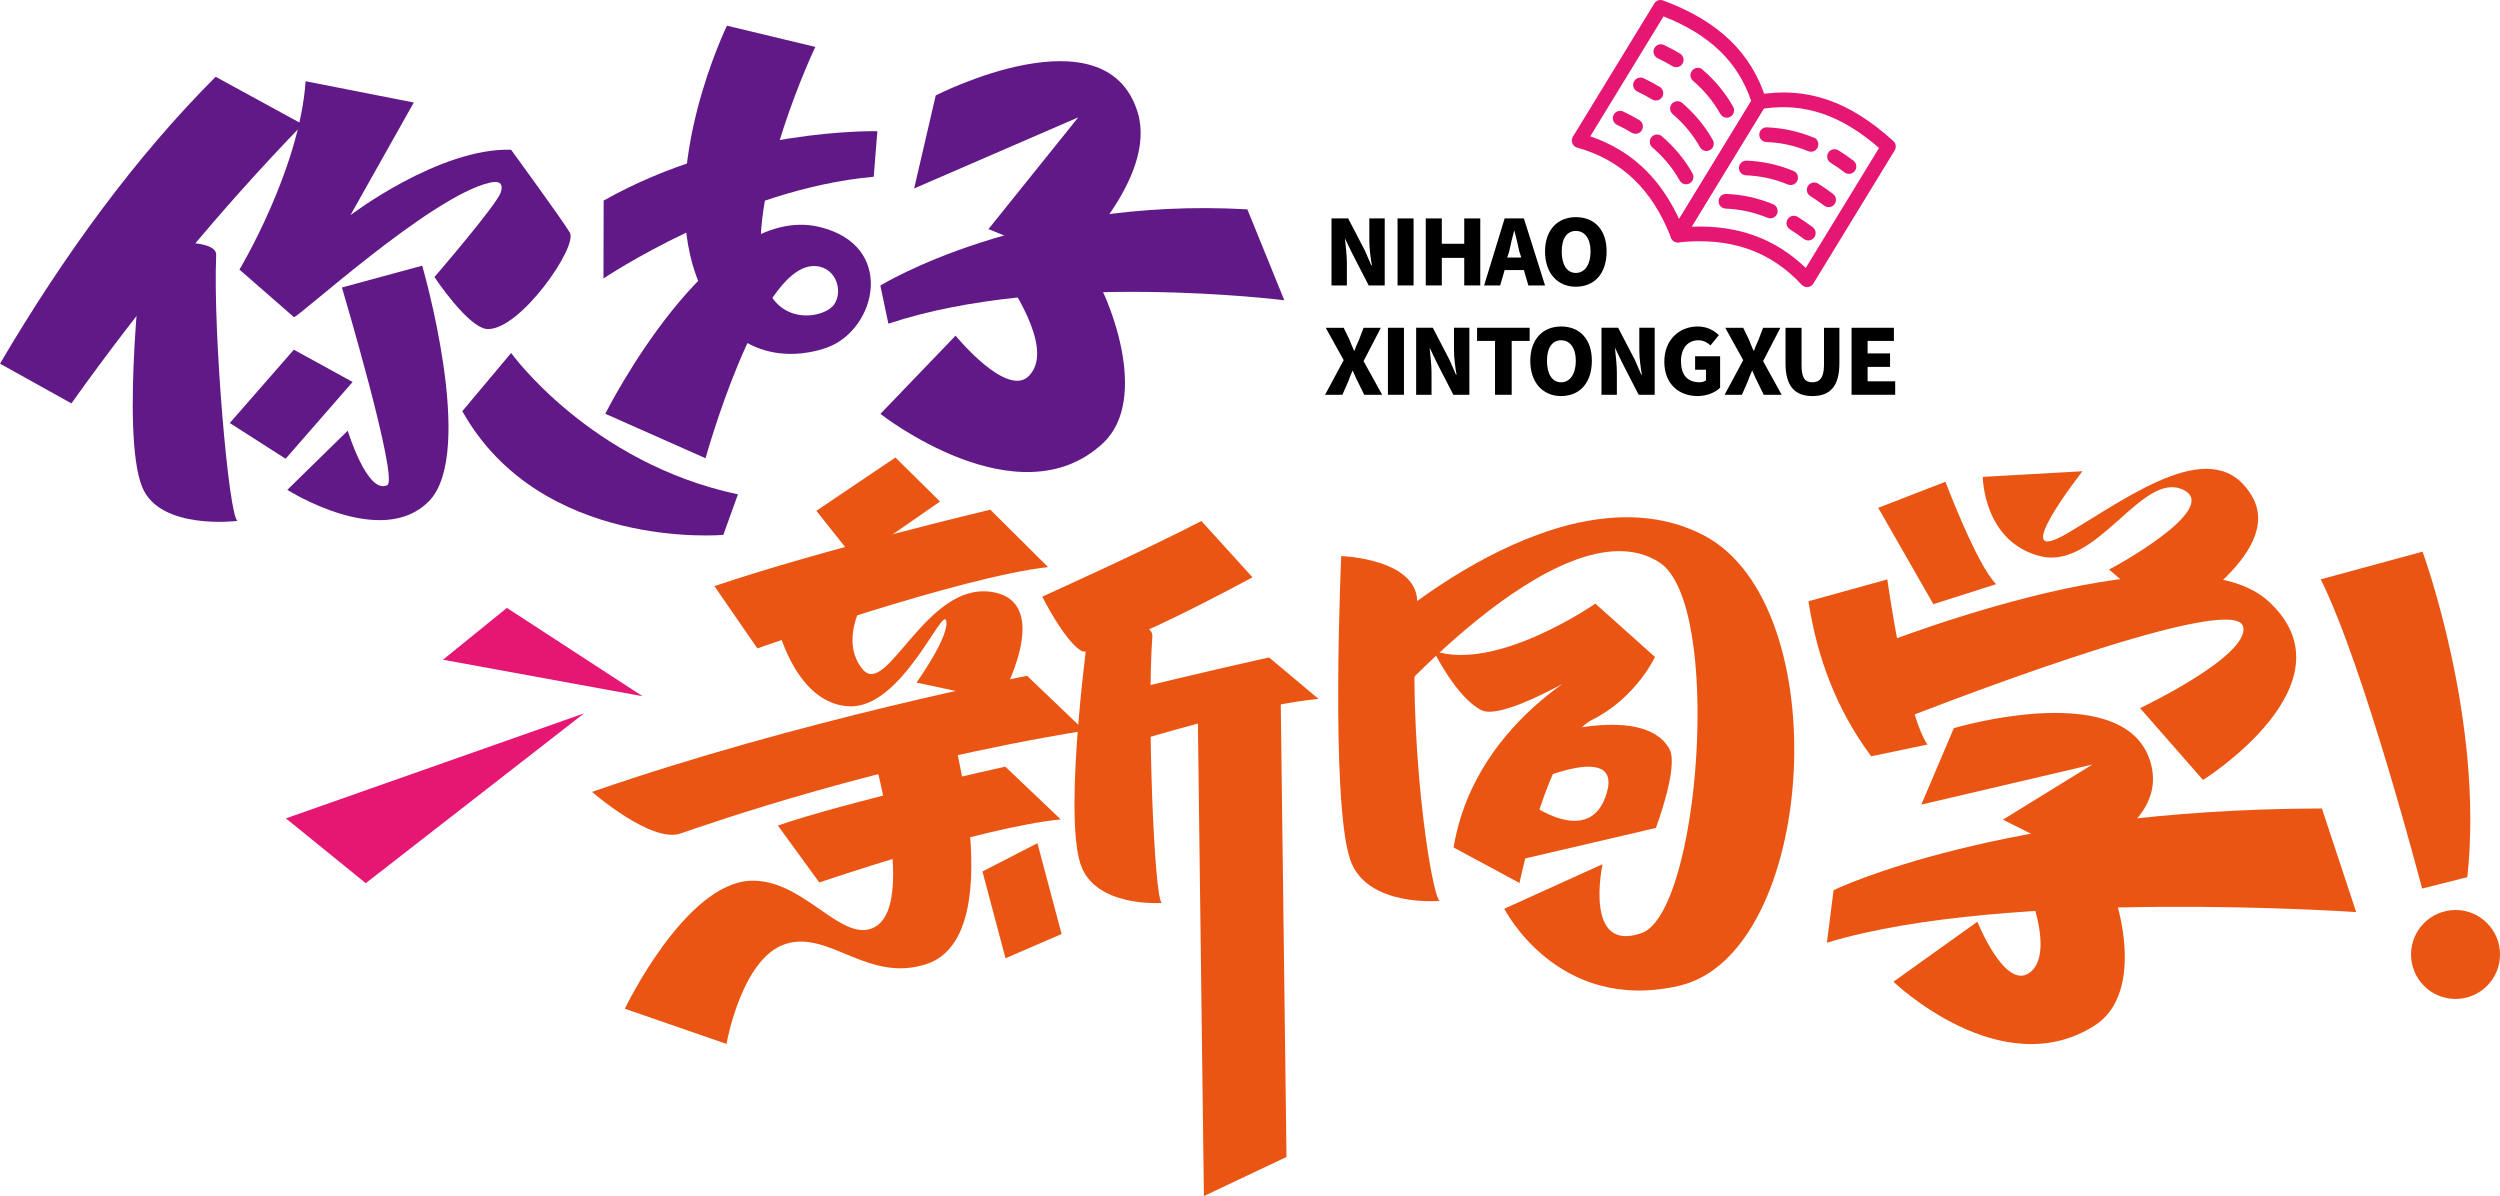<?xml version="1.0" encoding="iso-8859-1"?>
<!-- Generator: Adobe Illustrator 27.0.0, SVG Export Plug-In . SVG Version: 6.00 Build 0)  -->
<svg version="1.1" id="&#x56FE;&#x5C42;_1" xmlns="http://www.w3.org/2000/svg" xmlns:xlink="http://www.w3.org/1999/xlink" x="0px"
	 y="0px" viewBox="0 0 948.058 453.572" style="enable-background:new 0 0 948.058 453.572;" xml:space="preserve">
<g>
	<g>
		<g>
			<path style="fill:#601986;" d="M81.782,29.117L114.8,47.152c-30.772,31.761-60.023,66.993-87.716,105.822L0,137.907
				C24.59,96.156,51.582,59.336,81.782,29.117z"/>
		</g>
		<g>
			<path style="fill:#601986;" d="M54.363,92.491c0,0-8.768,71.952-0.419,92.262c6.788,16.512,36.167,12.779,36.167,12.779
				c-3.367-1.036-9.405-72.106-8.128-100.837C82.306,89.427,54.363,92.491,54.363,92.491z"/>
		</g>
		<g>
			<path style="fill:#EA5514;" d="M413.205,235.446c0,0-10.072,71.221-3.532,91.992c5.316,16.887,30.911,14.975,30.911,14.975
				c-2.883-1.241-5.675-72.495-3.582-101.072C437.531,234.113,413.205,235.446,413.205,235.446z"/>
		</g>
		<g>
			<path style="fill:#EA5514;" d="M508.623,210.877c0,0-4.172,92.469,3.362,115.004c6.125,18.321,34.011,15.742,34.011,15.742
				c-3.169-1.298-12.721-63.603-8.584-111.938C538.941,211.835,508.623,210.877,508.623,210.877z"/>
		</g>
		<g>
			<path style="fill:#601986;" d="M115.901,30.809l41.02,8.071l-24.025,42.71c0,0,33.64-25.58,60.914-24.814
				c0,0,19.129,26.197,22.284,31.429c3.155,5.232-18.819,37.004-31.21,36.579c-7.238-0.248-20.138-19.722-20.138-19.722
				s23.71-27.459,25.166-32.142s-2.397-4.047-4.246-3.623c-22.423,5.152-73.249,51.786-74.228,50.95
				c-0.98-0.836-20.637-18.018-20.637-18.018S113.556,64.443,115.901,30.809z"/>
		</g>
		<g>
			<path style="fill:#601986;" d="M129.664,109.018l30.444-8.264c0,0,20.592,70.791,2.595,89.266s-53.744-4.257-53.744-4.257
				l22.918-22.436c0,0,7.435,24.431,14.992,20.65C151.289,181.766,129.664,109.018,129.664,109.018z"/>
		</g>
		<g>
			<polygon style="fill:#601986;" points="111.431,132.611 133.718,144.854 108.312,173.969 87.14,160.42 			"/>
		</g>
		<g>
			<polygon style="fill:#EA5514;" points="372.569,330.487 393.416,319.759 402.581,354.189 381.309,363.392 			"/>
		</g>
		<g>
			<path style="fill:#601986;" d="M228.919,76.069l-0.067,29.531c0,0,50.59-34.013,102.482-38.564l1.381-17.28
				C332.715,49.755,277.945,48.357,228.919,76.069z"/>
		</g>
		<g>
			<path style="fill:#601986;" d="M473.028,79.386l14.015,34.489c0,0-89.345-11.396-150.149,8.873l-3.045-14.464
				C333.849,108.284,388.425,74.585,473.028,79.386z"/>
		</g>
		<g>
			<path style="fill:#601986;" d="M275.68,9.742l33.503,8.047c0,0-25.325,53.325-20.062,85.23
				c3.521,21.345,23.333,17.973,27.18,12.467c3.829-5.48,0.273-15.248-8.462-14.556c-20.539,1.627-40.28,72.844-40.28,72.844
				l-38.022-16.86c0,0,40.41-80.695,81.233-70.846c29.104,7.022,21.665,38.574,3.23,45.603c-9.529,3.633-37.287,8.679-50.043-27.265
				C249.451,63.53,275.68,9.742,275.68,9.742z"/>
		</g>
		<g>
			<path style="fill:#601986;" d="M378.04,100.353c9.489,13.612,20.841,33.203,12.194,42.161
				c-8.351,8.652-27.857-15.223-27.857-15.223l-28.506,29.662c0,0,52.245,41.089,84.409,11.11
				c17.697-16.495,3.336-55.467-7.241-70.479L378.04,100.353z"/>
		</g>
		<g>
			<path style="fill:#601986;" d="M354.848,36.197l-8.178,35.264l62.228-26.954l-34.044,42.373l30.474,12.425
				c0,0,33.819-31.588,26.092-56.739C419.291,3.084,354.848,36.197,354.848,36.197z"/>
		</g>
		<g>
			<path style="fill:#EA5514;" d="M880.527,306.591l12.99,39.296c0,0-132.525-9.152-200.708,11.606l2.523-19.922
				C695.331,337.572,758.431,306.841,880.527,306.591z"/>
		</g>
		<g>
			<path style="fill:#EA5514;" d="M762.688,323.52c7.741,13.329,16.556,38.542,6.902,45.412
				c-9.324,6.635-19.717-19.403-19.717-19.403l-31.841,22.762c0,0,40.763,39.22,76.265,16.643
				c19.534-12.422,10.056-48.948,1.409-63.662L762.688,323.52z"/>
		</g>
		<g>
			<path style="fill:#EA5514;" d="M740.939,276.122l-12.321,29l64.863-15.197l-33.937,20.91l28.697,14.37
				c0,0,32.424-11.757,27.78-34.128C808.733,255.957,740.939,276.122,740.939,276.122z"/>
		</g>
		<g>
			<polygon style="fill:#EA5514;" points="339.565,173.492 356.473,190.199 324.422,212.41 309.583,193.706 			"/>
		</g>
		<g>
			<path style="fill:#EA5514;" d="M270.915,222.27l16.291,23.608c0,0,77.021-27.173,110.256-30.816l-21.929-21.786
				C375.532,193.275,311.733,208.454,270.915,222.27z"/>
		</g>
		<g>
			<path style="fill:#EA5514;" d="M294.989,313.074l15.714,21.588c0,0,60.296-20.758,91.547-23.931l-21.015-20.002
				C381.235,290.73,321.244,303.952,294.989,313.074z"/>
		</g>
		<g>
			<path style="fill:#EA5514;" d="M224.508,300.307c0,0,22.511,19.59,33.539,15.786c11.028-3.804,74.884-26.251,153.224-39.001
				l-21.774-20.804C389.497,256.288,303.145,272.985,224.508,300.307z"/>
		</g>
		<g>
			<path style="fill:#EA5514;" d="M455.593,197.58l19.373,21.338c0,0-58.486,31.904-65.017,27.841
				c-6.531-4.063-14.693-20.492-14.693-20.492S435.337,208.15,455.593,197.58z"/>
		</g>
		<g>
			<path style="fill:#EA5514;" d="M327.136,272.122c0,0,24.555,75.546,2.091,80.375c-11.87,2.552-25.621-19.193-44.526-18.499
				c-24.914,0.915-47.752,48.537-47.752,48.537l38.553,13.34c0,0,5.726-32.782,22.552-37.955c16.6-5.103,31.174,14.991,53.335,7.655
				c33.789-11.185,6.677-99.512,6.677-99.512"/>
		</g>
		<g>
			<path style="fill:#EA5514;" d="M426.145,282.42c22.42-6.783,53.237-15.345,73.855-17.396l-18.738-15.701
				c0,0-27.735,6.095-55.117,12.985V282.42z"/>
		</g>
		<g>
			<path style="fill:#EA5514;" d="M295.171,238.593l32.478-10.805c0,0-9.527,15.307-0.433,26.112s23.954-33.06,48.638-29.458
				c24.683,3.602,3.327,41.163,3.327,41.163l-31.612-6.753c0,0,12.558-17.558,11.259-23.411
				c-1.299-5.853-16.889,33.315-36.809,32.415C302.1,266.956,295.171,238.593,295.171,238.593z"/>
		</g>
		<g>
			<path style="fill:#EA5514;" d="M522.421,239.892c0,0,70.429-64.185,123.351-37.056c51.561,26.431,43.154,159.012-9.052,171.006
				c-46.141,10.6-66.253-29.233-66.253-29.233l37.258-16.892c0,0-7.331,33.94,14.8,26.123c22.131-7.817,30.975-125.06,6.699-140.61
				c-37.417-23.967-110.191,61.857-110.191,61.857"/>
		</g>
		<g>
			<path style="fill:#EA5514;" d="M751.918,180.849c0,0,0.148,24.529,21.709,30.041c21.561,5.512,38.436-32.26,54.055-25.271
				c15.619,6.988-27.559,30.352-27.887,30.346l22.586,19.396c0,0,43.984-25.168,31.841-46.792
				c-13.935-24.815-45.629-0.946-69.902,13.479c-24.273,14.425,5.41-23.347,5.41-23.347L751.918,180.849z"/>
		</g>
		<g>
			<path style="fill:#EA5514;" d="M712.266,192.568l25.492-9.874c0,0,11.827,31.453,19.228,38.831l-23.803,7.597L712.266,192.568z"
				/>
		</g>
		<g>
			<path style="fill:#EA5514;" d="M685.81,228.001l29.899-8.278c0,0,7.112,51.013,15.224,62.622l-21.33,4.458
				C696.455,269.127,689.06,249.334,685.81,228.001z"/>
		</g>
		<g>
			<path style="fill:#EA5514;" d="M703.487,248.093c0,0,123.376-50.992,156.91-19.949s-24.962,67.639-24.962,67.639l-23.872-27.242
				c0,0,41.428-19.643,39.118-30.804c-3.079-14.876-129.771,35.199-129.771,35.199"/>
		</g>
		<g>
			<path style="fill:#EA5514;" d="M880.079,219.698l38.604-10.495c0,0,23.495,63.975,16.975,123.443l-17.138,4.313
				C918.52,336.96,896.523,252.655,880.079,219.698z"/>
		</g>
		<g>
			<circle style="fill:#EA5514;" cx="931.19" cy="361.96" r="16.868"/>
		</g>
		<g>
			<path style="fill:#EA5514;" d="M543.59,246.739c0,0,8.679,17.812,18.206,22.576c9.527,4.764,49.157-20.755,49.157-20.755
				s-51.214,21.646-59.717,72.826l25.001,13.473c0,0,10.885-53.561,27.558-61.898s23.818-23.818,23.818-23.818l-22.627-20.246
				C604.986,228.897,567.408,255.075,543.59,246.739z"/>
		</g>
		<g>
			<path style="fill:#EA5514;" d="M578.953,280.806c0,0,43.875-15.316,54.139,3.238c3.674,6.642-5.143,29.924-5.143,29.924
				l-49.921,11.658c-1.429-18.161,1.36-21.426,1.36-21.426s23.677,18.051,29.945-3.527c6.268-21.578-35.004-1.229-35.004-1.229"/>
		</g>
		<g>
			<path style="fill:#601986;" d="M175.319,155.937l18.512-22.083c0,0,29.963,41.704,86.003,53.616l-5.536,15.368
				C274.298,202.838,205.118,209.028,175.319,155.937z"/>
		</g>
		<g>
			<polygon style="fill:#EA5514;" points="487.867,438.751 456.543,453.572 454.116,261.581 485.623,261.236 			"/>
		</g>
		<g>
			<polygon style="fill:#E61673;" points="243.668,264.024 192.23,230.538 167.987,250.183 			"/>
		</g>
		<g>
			<polygon style="fill:#E61673;" points="221.49,270.527 108.419,310.349 138.705,334.921 			"/>
		</g>
		<g>
			<g>
				<path d="M504.934,82.833h6.323l6.323,12.159l2.432,5.593h0.243c-0.486-2.675-0.973-6.323-0.973-9.363v-8.39h5.837v25.413h-6.08
					l-6.323-12.281l-2.675-5.593c0.243,2.918,0.73,6.323,0.73,9.484v8.39h-5.837V82.833z"/>
			</g>
			<g>
				<path d="M529.982,82.833h6.08v25.413h-6.08V82.833z"/>
			</g>
			<g>
				<path d="M540.683,82.833h6.08v9.606h8.512v-9.606h6.08v25.413h-6.08V97.789h-8.512v10.457h-6.08V82.833z"/>
			</g>
			<g>
				<path d="M577.891,102.41h-7.296l-1.702,5.837h-6.08l7.782-25.413h7.296l8.025,25.413h-6.323L577.891,102.41z M576.918,97.668
					l-0.73-2.189c-0.486-2.432-1.216-5.472-1.946-8.147c-0.73,2.675-1.459,5.715-1.945,8.147l-0.73,2.189H576.918z"/>
			</g>
			<g>
				<path d="M585.916,95.357c0-8.268,4.864-13.011,11.673-13.011c7.052,0,11.673,4.742,11.673,13.011
					c0,8.39-4.621,13.375-11.673,13.375C590.78,108.733,585.916,103.747,585.916,95.357z M603.182,95.357
					c0-4.864-2.189-7.782-5.593-7.782s-5.35,2.918-5.35,7.782c0,4.985,1.945,8.147,5.35,8.147S603.182,100.343,603.182,95.357z"/>
			</g>
			<g>
				<path d="M509.554,136.578l-6.809-12.281h6.809l2.189,4.499c0.486,1.216,0.973,2.553,1.702,4.134h0.243
					c0.486-1.581,1.216-2.918,1.702-4.134l1.702-4.499h6.566l-6.566,12.646l7.053,12.767h-6.809l-2.432-4.985
					c-0.73-1.338-1.216-2.675-1.946-4.256c-0.73,1.581-1.216,2.918-1.702,4.256l-2.189,4.985h-6.566L509.554,136.578z"/>
			</g>
			<g>
				<path d="M526.335,124.297h6.08v25.413h-6.08V124.297z"/>
			</g>
			<g>
				<path d="M537.035,124.297h6.323l6.323,12.159l2.432,5.593h0.243c-0.486-2.675-0.973-6.323-0.973-9.363v-8.39h5.837v25.413h-6.08
					l-6.323-12.281l-2.675-5.593c0.243,2.918,0.73,6.323,0.73,9.484v8.39h-5.837V124.297z"/>
			</g>
			<g>
				<path d="M566.947,129.282h-6.809v-4.985h19.942v4.985h-6.809v20.428h-6.323V129.282z"/>
			</g>
			<g>
				<path d="M580.323,136.821c0-8.268,4.864-13.011,11.673-13.011c7.052,0,11.673,4.742,11.673,13.011
					c0,8.39-4.621,13.375-11.673,13.375C585.186,150.197,580.323,145.211,580.323,136.821z M597.589,136.821
					c0-4.864-2.189-7.782-5.593-7.782s-5.35,2.918-5.35,7.782c0,4.985,1.945,8.147,5.35,8.147S597.589,141.807,597.589,136.821z"/>
			</g>
			<g>
				<path d="M607.317,124.297h6.323l6.323,12.159l2.432,5.593h0.243c-0.486-2.675-0.973-6.323-0.973-9.363v-8.39h5.837v25.413h-6.08
					l-6.323-12.281l-2.675-5.593c0.243,2.918,0.73,6.323,0.73,9.484v8.39h-5.837V124.297z"/>
			</g>
			<g>
				<path d="M631.149,137.186c0-8.512,5.837-13.375,12.646-13.375c3.648,0,6.323,1.581,8.025,3.283l-3.161,3.891
					c-1.216-1.094-2.675-1.946-4.621-1.946c-3.891,0-6.566,2.918-6.566,7.904c0,4.985,2.189,8.025,7.052,8.025
					c0.973,0,1.702-0.243,2.432-0.73v-4.013h-4.134v-5.107h9.484v11.916c-1.702,1.702-4.864,3.161-8.512,3.161
					C636.743,150.197,631.149,145.698,631.149,137.186z"/>
			</g>
			<g>
				<path d="M661.062,136.578l-6.809-12.281h6.809l2.189,4.499c0.486,1.216,0.973,2.553,1.702,4.134h0.243
					c0.486-1.581,1.216-2.918,1.702-4.134l1.702-4.499h6.566l-6.566,12.646l7.052,12.767h-6.809l-2.432-4.985
					c-0.73-1.338-1.216-2.675-1.946-4.256c-0.73,1.581-1.216,2.918-1.702,4.256l-2.189,4.985h-6.566L661.062,136.578z"/>
			</g>
			<g>
				<path d="M677.112,137.794v-13.497h6.08v14.105c0,4.864,1.216,6.566,4.134,6.566c2.675,0,4.377-1.702,4.377-6.566v-14.105h5.837
					v13.497c0,8.512-3.405,12.403-10.214,12.403S677.112,146.306,677.112,137.794z"/>
			</g>
			<g>
				<path d="M702.161,124.297h16.05v4.985h-9.971v4.742h8.512v5.107h-8.512v5.472h10.457v5.107h-16.537V124.297z"/>
			</g>
		</g>
	</g>
	<g>
		<g>
			<g>
				<path style="fill:#E61673;" d="M634.841,91.527c-0.51-0.312-0.914-0.797-1.14-1.365c-7.069-18.295-18.796-29.486-35.605-34.181
					c-0.823-0.216-1.527-0.837-1.846-1.669c-0.311-0.795-0.226-1.714,0.227-2.456L627.331,1.34c0.694-1.136,2.077-1.629,3.325-1.169
					c21.027,7.797,33.494,19.758,39.129,37.639c0.257,0.778,0.139,1.597-0.279,2.281l-30.848,50.504
					c-0.552,0.904-1.565,1.416-2.625,1.326C635.609,91.885,635.189,91.74,634.841,91.527z M614.449,56.991
					c9.554,5.835,16.918,14.473,22.304,26.089l27.35-44.777c-5.069-14.845-15.567-25.078-33.252-32.091l-27.782,45.484
					C607.175,53.105,610.948,54.852,614.449,56.991z"/>
			</g>
		</g>
		<g>
			<g>
				<path style="fill:#E61673;" d="M634.841,91.527c-0.348-0.212-0.669-0.52-0.895-0.881c-0.564-0.902-0.571-2.036-0.019-2.941
					l30.848-50.504c0.418-0.684,1.093-1.163,1.902-1.29c18.458-3.165,34.791,2.465,51.352,17.627c0.979,0.9,1.172,2.356,0.478,3.492
					l-30.855,50.516c-0.453,0.742-1.233,1.237-2.082,1.323c-0.879,0.084-1.722-0.256-2.328-0.881
					c-11.875-12.825-27.162-18.135-46.667-16.071C635.968,91.976,635.351,91.839,634.841,91.527z M668.833,41.192l-27.35,44.777
					c17.478-0.675,31.635,4.453,43.301,15.639l27.782-45.484C698.377,43.7,684.362,38.913,668.833,41.192z"/>
			</g>
		</g>
		<g>
			<g>
				<g>
					<path style="fill:#E61673;" d="M668.475,53.455c-0.835-0.51-1.377-1.446-1.32-2.478c0.052-1.544,1.347-2.727,2.88-2.682
						c6.096,0.237,12.083,1.538,17.803,3.901c1.379,0.349,2.087,2.214,1.509,3.628c-0.577,1.414-2.202,2.094-3.628,1.509
						c-5.168-2.122-10.387-3.272-15.901-3.472C669.328,53.832,668.87,53.696,668.475,53.455z"/>
				</g>
			</g>
			<g>
				<g>
					<path style="fill:#E61673;" d="M699.726,65.522c-0.07-0.042-0.162-0.099-0.225-0.153c-1.719-1.304-3.487-2.528-5.288-3.644
						c-1.291-0.805-1.707-2.523-0.883-3.819c0.8-1.31,2.511-1.714,3.81-0.921c0,0,0,0,0.023,0.014
						c1.941,1.201,3.834,2.533,5.692,3.922c1.221,0.921,1.463,2.661,0.547,3.9C702.535,65.98,700.932,66.259,699.726,65.522z"/>
				</g>
			</g>
			<g>
				<g>
					<path style="fill:#E61673;" d="M660.763,66.081c-0.835-0.51-1.377-1.446-1.32-2.478c0.052-1.544,1.347-2.727,2.88-2.682
						c6.133,0.228,11.969,1.516,17.803,3.901c1.347,0.505,2.094,2.202,1.516,3.617c-0.584,1.426-2.209,2.105-3.635,1.521
						c-5.221-2.138-10.424-3.263-15.901-3.472C661.616,66.458,661.158,66.322,660.763,66.081z"/>
				</g>
			</g>
			<g>
				<g>
					<path style="fill:#E61673;" d="M692.014,78.148c-0.07-0.042-0.155-0.111-0.225-0.153c-1.719-1.304-3.487-2.528-5.288-3.644
						c-1.291-0.805-1.707-2.523-0.883-3.819c0.8-1.31,2.511-1.714,3.81-0.921c0,0,0,0,0.023,0.014
						c1.941,1.201,3.834,2.533,5.692,3.922c1.221,0.921,1.463,2.661,0.547,3.9C694.823,78.606,693.22,78.885,692.014,78.148z"/>
				</g>
			</g>
			<g>
				<g>
					<path style="fill:#E61673;" d="M653.051,78.707c-0.835-0.51-1.377-1.446-1.32-2.478c0.052-1.544,1.347-2.727,2.88-2.682
						c6.133,0.228,11.969,1.516,17.803,3.901c1.333,0.528,2.086,2.214,1.516,3.617c-0.584,1.426-2.209,2.105-3.635,1.521
						c-5.228-2.127-10.424-3.263-15.901-3.472C653.904,79.084,653.446,78.948,653.051,78.707z"/>
				</g>
			</g>
			<g>
				<g>
					<path style="fill:#E61673;" d="M684.302,90.774c-0.07-0.042-0.162-0.099-0.225-0.153c-1.719-1.304-3.487-2.528-5.288-3.644
						c-1.292-0.805-1.707-2.523-0.883-3.819c0.8-1.31,2.511-1.714,3.81-0.921c0,0,0,0,0.023,0.014
						c1.941,1.201,3.834,2.533,5.692,3.922c1.221,0.921,1.463,2.661,0.547,3.9C687.111,91.232,685.508,91.511,684.302,90.774z"/>
				</g>
			</g>
		</g>
		<g>
			<g>
				<g>
					<path style="fill:#E61673;" d="M653.38,44.234c-0.394-0.241-0.725-0.586-0.975-1.01c-2.67-4.751-6.148-8.961-10.372-12.576
						c-1.171-1.002-1.309-2.757-0.314-3.917c0.972-1.174,2.861-1.452,3.917-0.314c4.731,4.036,8.629,8.757,11.623,14.072
						c0.74,1.343,0.279,3.036-1.071,3.787C655.295,44.799,654.215,44.744,653.38,44.234z"/>
				</g>
			</g>
			<g>
				<g>
					<path style="fill:#E61673;" d="M628.375,21.941c-1.206-0.736-1.69-2.29-1.055-3.59c0.684-1.381,2.343-1.96,3.72-1.294
						c2.084,1.018,4.11,2.081,6.065,3.259c0.023,0.014,0.023,0.014,0.023,0.014c1.299,0.793,1.721,2.5,0.921,3.81
						c-0.777,1.324-2.495,1.739-3.801,0.958c-1.816-1.093-3.688-2.094-5.633-3.027C628.538,22.04,628.445,21.983,628.375,21.941z"/>
				</g>
			</g>
			<g>
				<g>
					<path style="fill:#E61673;" d="M645.668,56.86c-0.394-0.241-0.725-0.586-0.975-1.01c-2.686-4.777-6.069-8.881-10.372-12.576
						c-1.171-1.002-1.309-2.757-0.307-3.929c0.981-1.136,2.769-1.302,3.91-0.302c4.747,4.061,8.661,8.808,11.623,14.072
						c0.74,1.343,0.279,3.036-1.071,3.787C647.583,57.425,646.503,57.37,645.668,56.86z"/>
				</g>
			</g>
			<g>
				<g>
					<path style="fill:#E61673;" d="M620.663,34.567c-1.206-0.736-1.69-2.29-1.055-3.59c0.684-1.381,2.343-1.96,3.72-1.294
						c2.084,1.018,4.11,2.081,6.065,3.259c0.023,0.014,0.023,0.014,0.023,0.014c1.299,0.793,1.721,2.5,0.921,3.81
						c-0.777,1.324-2.495,1.739-3.801,0.958c-1.816-1.093-3.688-2.094-5.633-3.027C620.833,34.655,620.733,34.61,620.663,34.567z"/>
				</g>
			</g>
			<g>
				<g>
					<path style="fill:#E61673;" d="M637.956,69.486c-0.394-0.241-0.725-0.586-0.975-1.01c-2.686-4.777-6.069-8.881-10.372-12.576
						c-1.171-1.002-1.309-2.757-0.307-3.929c0.988-1.148,2.755-1.278,3.91-0.302c4.747,4.061,8.661,8.808,11.623,14.072
						c0.74,1.343,0.279,3.036-1.071,3.787C639.871,70.051,638.791,69.996,637.956,69.486z"/>
				</g>
			</g>
			<g>
				<g>
					<path style="fill:#E61673;" d="M612.951,47.193c-1.206-0.737-1.69-2.29-1.055-3.59c0.684-1.381,2.343-1.96,3.72-1.294
						c2.084,1.018,4.11,2.081,6.065,3.259c0.023,0.014,0.023,0.014,0.023,0.014c1.299,0.793,1.721,2.5,0.921,3.81
						c-0.777,1.324-2.495,1.739-3.801,0.958c-1.816-1.093-3.688-2.094-5.633-3.027C613.114,47.292,613.021,47.236,612.951,47.193z"
						/>
				</g>
			</g>
		</g>
	</g>
</g>
</svg>
